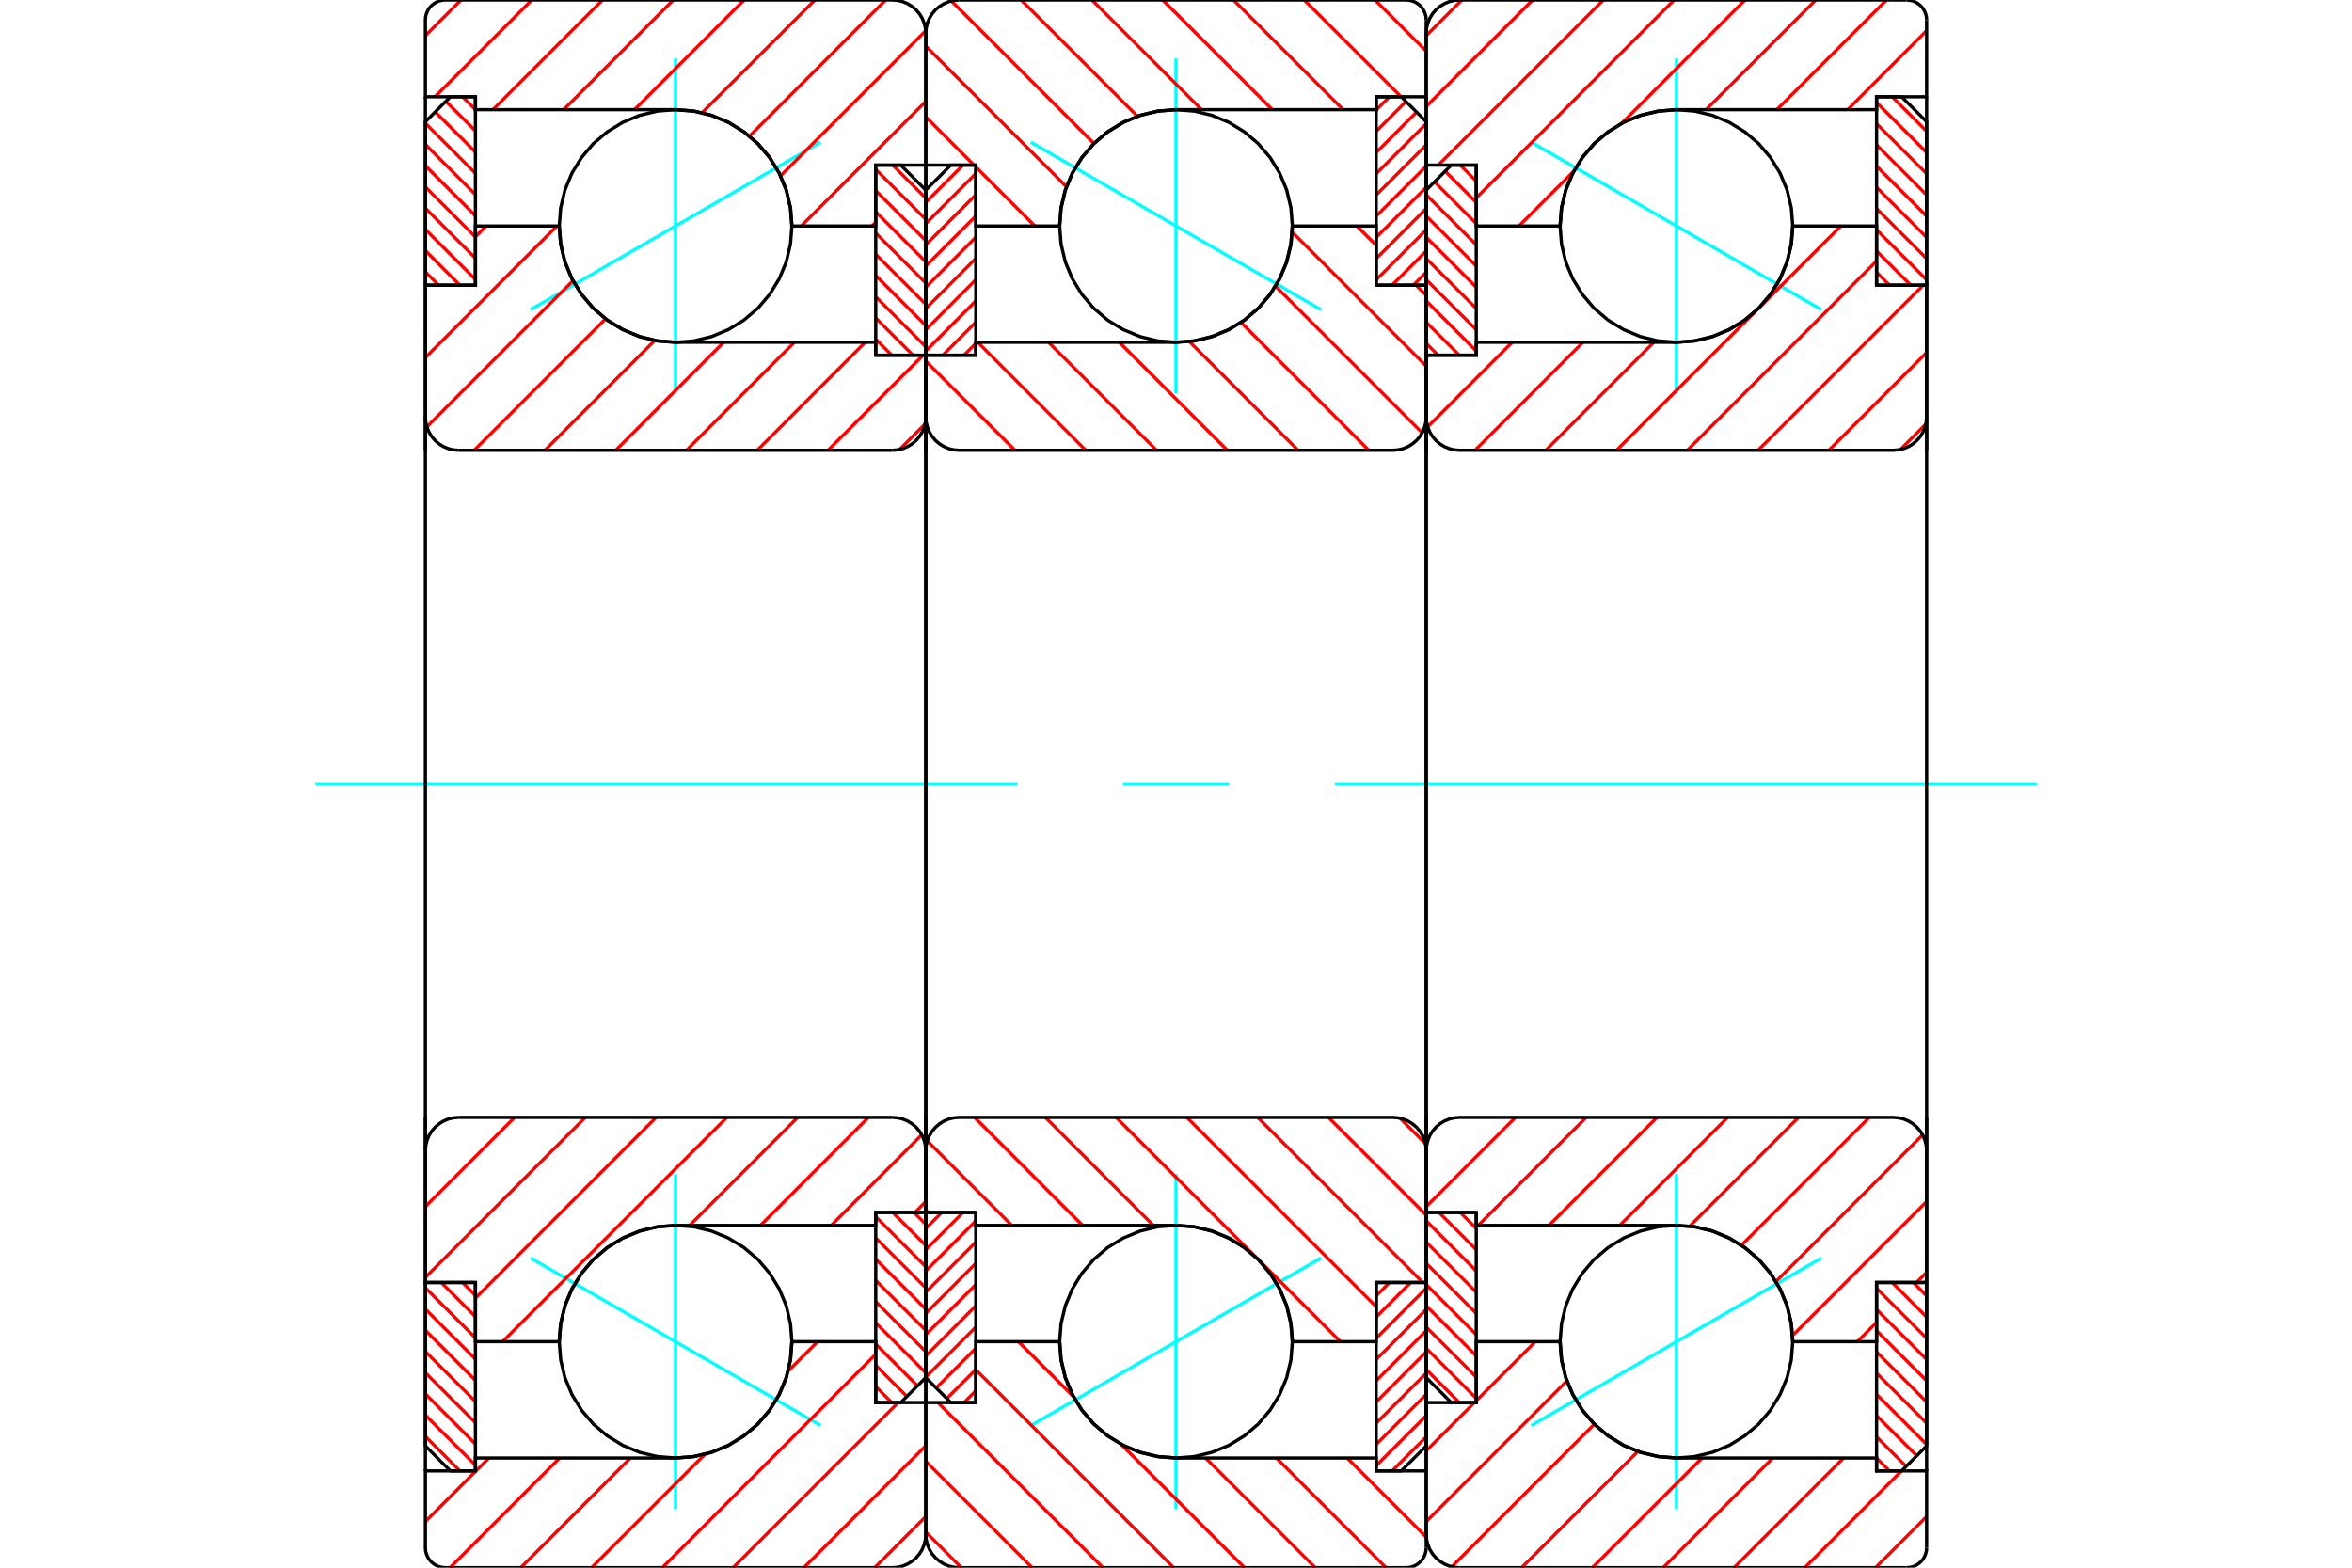 <?xml version="1.0" standalone="no"?>
<!DOCTYPE svg PUBLIC "-//W3C//DTD SVG 1.1//EN"
	"http://www.w3.org/Graphics/SVG/1.1/DTD/svg11.dtd">
<svg xmlns="http://www.w3.org/2000/svg" height="100%" width="100%" viewBox="0 0 36000 24000">
	<rect x="-1800" y="-1200" width="39600" height="26400" style="fill:#FFF"/>
	<g style="fill:none; fill-rule:evenodd" transform="matrix(1 0 0 1 0 0)">
		<g style="fill:none; stroke:#000; stroke-width:50; shape-rendering:geometricPrecision">
		</g>
		<g style="fill:none; stroke:#0FF; stroke-width:50; shape-rendering:geometricPrecision">
			<line x1="23439" y1="2177" x2="27880" y2="4742"/>
			<line x1="25660" y1="6024" x2="25660" y2="895"/>
			<line x1="25660" y1="23105" x2="25660" y2="17976"/>
			<line x1="27880" y1="19258" x2="23439" y2="21823"/>
		</g>
		<g style="fill:none; stroke:#F00; stroke-width:50; shape-rendering:geometricPrecision">
			<line x1="29286" y1="19634" x2="29489" y2="19838"/>
			<line x1="28961" y1="19634" x2="29489" y2="20163"/>
			<line x1="28723" y1="19722" x2="29489" y2="20488"/>
			<line x1="28723" y1="20047" x2="29489" y2="20813"/>
			<line x1="28723" y1="20372" x2="29489" y2="21138"/>
			<line x1="28723" y1="20697" x2="29489" y2="21463"/>
			<line x1="28723" y1="21022" x2="29489" y2="21788"/>
			<line x1="28723" y1="21347" x2="29489" y2="22113"/>
			<line x1="28723" y1="21672" x2="29339" y2="22287"/>
			<line x1="28723" y1="21997" x2="29176" y2="22449"/>
			<line x1="28723" y1="22322" x2="28921" y2="22519"/>
		</g>
		<g style="fill:none; stroke:#000; stroke-width:50; shape-rendering:geometricPrecision">
			<polyline points="29489,19634 29489,22136 29106,22519 28723,22519 28723,19634 29489,19634"/>
		</g>
		<g style="fill:none; stroke:#0FF; stroke-width:50; shape-rendering:geometricPrecision">
			<line x1="4826" y1="12000" x2="15568" y2="12000"/>
			<line x1="17189" y1="12000" x2="18811" y2="12000"/>
			<line x1="20432" y1="12000" x2="31174" y2="12000"/>
		</g>
		<g style="fill:none; stroke:#F00; stroke-width:50; shape-rendering:geometricPrecision">
			<line x1="28961" y1="1481" x2="29489" y2="2010"/>
			<line x1="28723" y1="1569" x2="29489" y2="2335"/>
			<line x1="28723" y1="1894" x2="29489" y2="2660"/>
			<line x1="28723" y1="2219" x2="29489" y2="2985"/>
			<line x1="28723" y1="2544" x2="29489" y2="3309"/>
			<line x1="28723" y1="2868" x2="29489" y2="3634"/>
			<line x1="28723" y1="3193" x2="29489" y2="3959"/>
			<line x1="28723" y1="3518" x2="29489" y2="4284"/>
			<line x1="28723" y1="3843" x2="29246" y2="4366"/>
			<line x1="28723" y1="4168" x2="28921" y2="4366"/>
		</g>
		<g style="fill:none; stroke:#000; stroke-width:50; shape-rendering:geometricPrecision">
			<polyline points="28723,4366 28723,1481 29106,1481 29489,1864 29489,4366 28723,4366"/>
		</g>
		<g style="fill:none; stroke:#F00; stroke-width:50; shape-rendering:geometricPrecision">
			<line x1="22011" y1="5438" x2="21830" y2="5257"/>
			<line x1="22336" y1="5438" x2="21830" y2="4932"/>
			<line x1="22596" y1="5373" x2="21830" y2="4607"/>
			<line x1="22596" y1="5048" x2="21830" y2="4282"/>
			<line x1="22596" y1="4723" x2="21830" y2="3957"/>
			<line x1="22596" y1="4398" x2="21830" y2="3632"/>
			<line x1="22596" y1="4073" x2="21830" y2="3307"/>
			<line x1="22596" y1="3748" x2="21830" y2="2982"/>
			<line x1="22596" y1="3423" x2="21957" y2="2784"/>
			<line x1="22596" y1="3098" x2="22119" y2="2621"/>
			<line x1="22596" y1="2773" x2="22350" y2="2528"/>
		</g>
		<g style="fill:none; stroke:#000; stroke-width:50; shape-rendering:geometricPrecision">
			<polyline points="21830,5438 21830,2911 22213,2528 22596,2528 22596,5438 21830,5438"/>
		</g>
		<g style="fill:none; stroke:#F00; stroke-width:50; shape-rendering:geometricPrecision">
			<line x1="22336" y1="21472" x2="21830" y2="20966"/>
			<line x1="22596" y1="21407" x2="21830" y2="20641"/>
			<line x1="22596" y1="21082" x2="21830" y2="20316"/>
			<line x1="22596" y1="20757" x2="21830" y2="19991"/>
			<line x1="22596" y1="20432" x2="21830" y2="19666"/>
			<line x1="22596" y1="20107" x2="21830" y2="19341"/>
			<line x1="22596" y1="19782" x2="21830" y2="19016"/>
			<line x1="22596" y1="19457" x2="21830" y2="18691"/>
			<line x1="22596" y1="19132" x2="22025" y2="18562"/>
			<line x1="22596" y1="18807" x2="22350" y2="18562"/>
		</g>
		<g style="fill:none; stroke:#000; stroke-width:50; shape-rendering:geometricPrecision">
			<polyline points="22596,18562 22596,21472 22213,21472 21830,21089 21830,18562 22596,18562"/>
			<polyline points="27440,3460 27418,3181 27353,2909 27246,2651 27100,2413 26919,2200 26706,2019 26468,1873 26210,1766 25938,1701 25660,1679 25381,1701 25109,1766 24851,1873 24613,2019 24400,2200 24219,2413 24073,2651 23966,2909 23901,3181 23879,3460 23901,3738 23966,4010 24073,4268 24219,4506 24400,4719 24613,4900 24851,5046 25109,5153 25381,5219 25660,5240 25938,5219 26210,5153 26468,5046 26706,4900 26919,4719 27100,4506 27246,4268 27353,4010 27418,3738 27440,3460"/>
			<polyline points="27440,20540 27418,20262 27353,19990 27246,19732 27100,19494 26919,19281 26706,19100 26468,18954 26210,18847 25938,18781 25660,18760 25381,18781 25109,18847 24851,18954 24613,19100 24400,19281 24219,19494 24073,19732 23966,19990 23901,20262 23879,20540 23901,20819 23966,21091 24073,21349 24219,21587 24400,21800 24613,21981 24851,22127 25109,22234 25381,22299 25660,22321 25938,22299 26210,22234 26468,22127 26706,21981 26919,21800 27100,21587 27246,21349 27353,21091 27418,20819 27440,20540"/>
		</g>
		<g style="fill:none; stroke:#F00; stroke-width:50; shape-rendering:geometricPrecision">
			<line x1="29489" y1="23217" x2="28706" y2="24000"/>
			<line x1="29104" y1="22519" x2="27623" y2="24000"/>
			<line x1="28218" y1="22321" x2="26540" y2="24000"/>
			<line x1="27135" y1="22321" x2="25456" y2="24000"/>
			<line x1="26052" y1="22321" x2="24373" y2="24000"/>
			<line x1="25070" y1="22220" x2="23290" y2="24000"/>
			<line x1="24404" y1="21802" x2="22221" y2="23986"/>
			<line x1="23984" y1="21140" x2="21830" y2="23294"/>
			<line x1="23500" y1="20540" x2="22596" y2="21444"/>
			<line x1="22568" y1="21472" x2="21830" y2="22210"/>
			<line x1="29489" y1="469" x2="28280" y2="1679"/>
			<line x1="28875" y1="0" x2="27196" y2="1679"/>
			<line x1="27792" y1="0" x2="26113" y2="1679"/>
			<line x1="26709" y1="0" x2="24818" y2="1891"/>
			<line x1="24091" y1="2618" x2="23249" y2="3460"/>
			<line x1="25625" y1="0" x2="22596" y2="3030"/>
			<line x1="24542" y1="0" x2="22014" y2="2528"/>
			<line x1="23459" y1="0" x2="21830" y2="1629"/>
			<line x1="22376" y1="0" x2="21830" y2="546"/>
		</g>
		<g style="fill:none; stroke:#000; stroke-width:50; shape-rendering:geometricPrecision">
			<polyline points="21830,6894 21830,2528 21830,511"/>
			<polyline points="22340,0 22261,6 22183,25 22109,56 22040,98 21979,150 21927,210 21885,279 21855,353 21836,431 21830,511"/>
			<line x1="22340" y1="0" x2="29183" y2="0"/>
			<polyline points="29489,306 29486,258 29474,212 29456,167 29431,126 29400,90 29363,59 29322,33 29278,15 29231,4 29183,0"/>
			<polyline points="29489,306 29489,1481 28723,1481 28723,1679 25660,1679 25381,1701 25109,1766 24851,1873 24613,2019 24400,2200 24219,2413 24073,2651 23966,2909 23901,3181 23879,3460 22596,3460 22596,2528 21830,2528"/>
			<line x1="29489" y1="1481" x2="29489" y2="6894"/>
			<line x1="29489" y1="17106" x2="29489" y2="22519"/>
			<polyline points="21830,21472 22596,21472 22596,20540 23879,20540 23901,20819 23966,21091 24073,21349 24219,21587 24400,21800 24613,21981 24851,22127 25109,22234 25381,22299 25660,22321 28723,22321 28723,22519 29489,22519 29489,23694"/>
			<polyline points="29183,24000 29231,23996 29278,23985 29322,23967 29363,23941 29400,23910 29431,23874 29456,23833 29474,23788 29486,23742 29489,23694"/>
			<line x1="29183" y1="24000" x2="22340" y2="24000"/>
			<polyline points="21830,23489 21836,23569 21855,23647 21885,23721 21927,23790 21979,23850 22040,23902 22109,23944 22183,23975 22261,23994 22340,24000"/>
			<polyline points="21830,23489 21830,21472 21830,17106"/>
		</g>
		<g style="fill:none; stroke:#F00; stroke-width:50; shape-rendering:geometricPrecision">
			<line x1="29489" y1="19479" x2="29334" y2="19634"/>
			<line x1="28723" y1="20245" x2="28428" y2="20540"/>
			<line x1="29489" y1="18395" x2="27437" y2="20447"/>
			<line x1="29428" y1="17374" x2="27183" y2="19619"/>
			<line x1="28612" y1="17106" x2="26654" y2="19064"/>
			<line x1="27529" y1="17106" x2="25863" y2="18772"/>
			<line x1="26445" y1="17106" x2="24792" y2="18760"/>
			<line x1="25362" y1="17106" x2="23709" y2="18760"/>
			<line x1="24279" y1="17106" x2="22626" y2="18760"/>
			<line x1="23196" y1="17106" x2="21830" y2="18472"/>
			<line x1="29477" y1="6492" x2="29088" y2="6882"/>
			<line x1="29489" y1="5397" x2="27992" y2="6894"/>
			<line x1="29437" y1="4366" x2="26909" y2="6894"/>
			<line x1="28723" y1="3996" x2="25826" y2="6894"/>
			<line x1="28177" y1="3460" x2="26959" y2="4678"/>
			<line x1="26878" y1="4759" x2="24743" y2="6894"/>
			<line x1="25313" y1="5240" x2="23659" y2="6894"/>
			<line x1="24229" y1="5240" x2="22576" y2="6894"/>
			<line x1="23146" y1="5240" x2="21853" y2="6534"/>
			<line x1="21865" y1="5438" x2="21830" y2="5474"/>
		</g>
		<g style="fill:none; stroke:#000; stroke-width:50; shape-rendering:geometricPrecision">
			<line x1="21830" y1="12000" x2="21830" y2="5438"/>
			<polyline points="21830,6383 21836,6463 21855,6541 21885,6615 21927,6683 21979,6744 22040,6796 22109,6838 22183,6869 22261,6887 22340,6894 28979,6894 29059,6887 29137,6869 29211,6838 29279,6796 29340,6744 29392,6683 29434,6615 29464,6541 29483,6463 29489,6383 29489,4366 28723,4366 28723,3460 27440,3460"/>
			<polyline points="25660,5240 25938,5219 26210,5153 26468,5046 26706,4900 26919,4719 27100,4506 27246,4268 27353,4010 27418,3738 27440,3460"/>
			<polyline points="25660,5240 22596,5240 22596,5438 21830,5438"/>
			<line x1="29489" y1="12000" x2="29489" y2="6383"/>
			<line x1="29489" y1="17617" x2="29489" y2="12000"/>
			<polyline points="21830,18562 22596,18562 22596,18760 25660,18760"/>
			<polyline points="27440,20540 27418,20262 27353,19990 27246,19732 27100,19494 26919,19281 26706,19100 26468,18954 26210,18847 25938,18781 25660,18760"/>
			<polyline points="27440,20540 28723,20540 28723,19634 29489,19634 29489,17617 29483,17537 29464,17459 29434,17385 29392,17317 29340,17256 29279,17204 29211,17162 29137,17131 29059,17113 28979,17106 22340,17106 22261,17113 22183,17131 22109,17162 22040,17204 21979,17256 21927,17317 21885,17385 21855,17459 21836,17537 21830,17617"/>
			<line x1="21830" y1="18562" x2="21830" y2="12000"/>
		</g>
		<g style="fill:none; stroke:#0FF; stroke-width:50; shape-rendering:geometricPrecision">
			<line x1="15779" y1="2177" x2="20221" y2="4742"/>
			<line x1="18000" y1="6024" x2="18000" y2="895"/>
			<line x1="18000" y1="23105" x2="18000" y2="17976"/>
			<line x1="20221" y1="19258" x2="15779" y2="21823"/>
		</g>
		<g style="fill:none; stroke:#F00; stroke-width:50; shape-rendering:geometricPrecision">
			<line x1="21064" y1="19838" x2="21268" y2="19634"/>
			<line x1="21064" y1="20163" x2="21593" y2="19634"/>
			<line x1="21064" y1="20488" x2="21830" y2="19722"/>
			<line x1="21064" y1="20813" x2="21830" y2="20047"/>
			<line x1="21064" y1="21138" x2="21830" y2="20372"/>
			<line x1="21064" y1="21463" x2="21830" y2="20697"/>
			<line x1="21064" y1="21788" x2="21830" y2="21022"/>
			<line x1="21064" y1="22113" x2="21830" y2="21347"/>
			<line x1="21064" y1="22438" x2="21830" y2="21672"/>
			<line x1="21307" y1="22519" x2="21830" y2="21997"/>
		</g>
		<g style="fill:none; stroke:#000; stroke-width:50; shape-rendering:geometricPrecision">
			<polyline points="21830,19634 21830,22136 21447,22519 21064,22519 21064,19634 21830,19634"/>
		</g>
		<g style="fill:none; stroke:#F00; stroke-width:50; shape-rendering:geometricPrecision">
			<line x1="21064" y1="1685" x2="21268" y2="1481"/>
			<line x1="21064" y1="2010" x2="21520" y2="1554"/>
			<line x1="21064" y1="2335" x2="21682" y2="1716"/>
			<line x1="21064" y1="2660" x2="21830" y2="1894"/>
			<line x1="21064" y1="2985" x2="21830" y2="2219"/>
			<line x1="21064" y1="3309" x2="21830" y2="2544"/>
			<line x1="21064" y1="3634" x2="21830" y2="2868"/>
			<line x1="21064" y1="3959" x2="21830" y2="3193"/>
			<line x1="21064" y1="4284" x2="21830" y2="3518"/>
			<line x1="21307" y1="4366" x2="21830" y2="3843"/>
			<line x1="21632" y1="4366" x2="21830" y2="4168"/>
		</g>
		<g style="fill:none; stroke:#000; stroke-width:50; shape-rendering:geometricPrecision">
			<polyline points="21064,4366 21064,1481 21447,1481 21830,1864 21830,4366 21064,4366"/>
		</g>
		<g style="fill:none; stroke:#F00; stroke-width:50; shape-rendering:geometricPrecision">
			<line x1="14936" y1="5257" x2="14755" y2="5438"/>
			<line x1="14936" y1="4932" x2="14430" y2="5438"/>
			<line x1="14936" y1="4607" x2="14170" y2="5373"/>
			<line x1="14936" y1="4282" x2="14170" y2="5048"/>
			<line x1="14936" y1="3957" x2="14170" y2="4723"/>
			<line x1="14936" y1="3632" x2="14170" y2="4398"/>
			<line x1="14936" y1="3307" x2="14170" y2="4073"/>
			<line x1="14936" y1="2982" x2="14170" y2="3748"/>
			<line x1="14936" y1="2657" x2="14170" y2="3423"/>
			<line x1="14740" y1="2528" x2="14170" y2="3098"/>
		</g>
		<g style="fill:none; stroke:#000; stroke-width:50; shape-rendering:geometricPrecision">
			<polyline points="14170,5438 14170,2911 14553,2528 14936,2528 14936,5438 14170,5438"/>
		</g>
		<g style="fill:none; stroke:#F00; stroke-width:50; shape-rendering:geometricPrecision">
			<line x1="14936" y1="21291" x2="14755" y2="21472"/>
			<line x1="14936" y1="20966" x2="14491" y2="21411"/>
			<line x1="14936" y1="20641" x2="14329" y2="21248"/>
			<line x1="14936" y1="20316" x2="14170" y2="21082"/>
			<line x1="14936" y1="19991" x2="14170" y2="20757"/>
			<line x1="14936" y1="19666" x2="14170" y2="20432"/>
			<line x1="14936" y1="19341" x2="14170" y2="20107"/>
			<line x1="14936" y1="19016" x2="14170" y2="19782"/>
			<line x1="14936" y1="18691" x2="14170" y2="19457"/>
			<line x1="14740" y1="18562" x2="14170" y2="19132"/>
			<line x1="14415" y1="18562" x2="14170" y2="18807"/>
		</g>
		<g style="fill:none; stroke:#000; stroke-width:50; shape-rendering:geometricPrecision">
			<polyline points="14936,18562 14936,21472 14553,21472 14170,21089 14170,18562 14936,18562"/>
			<polyline points="19781,3460 19759,3181 19694,2909 19587,2651 19441,2413 19259,2200 19047,2019 18808,1873 18550,1766 18279,1701 18000,1679 17721,1701 17450,1766 17192,1873 16953,2019 16741,2200 16559,2413 16413,2651 16306,2909 16241,3181 16219,3460 16241,3738 16306,4010 16413,4268 16559,4506 16741,4719 16953,4900 17192,5046 17450,5153 17721,5219 18000,5240 18279,5219 18550,5153 18808,5046 19047,4900 19259,4719 19441,4506 19587,4268 19694,4010 19759,3738 19781,3460"/>
			<polyline points="19781,20540 19759,20262 19694,19990 19587,19732 19441,19494 19259,19281 19047,19100 18808,18954 18550,18847 18279,18781 18000,18760 17721,18781 17450,18847 17192,18954 16953,19100 16741,19281 16559,19494 16413,19732 16306,19990 16241,20262 16219,20540 16241,20819 16306,21091 16413,21349 16559,21587 16741,21800 16953,21981 17192,22127 17450,22234 17721,22299 18000,22321 18279,22299 18550,22234 18808,22127 19047,21981 19259,21800 19441,21587 19587,21349 19694,21091 19759,20819 19781,20540"/>
		</g>
		<g style="fill:none; stroke:#F00; stroke-width:50; shape-rendering:geometricPrecision">
			<line x1="21046" y1="0" x2="21830" y2="783"/>
			<line x1="19963" y1="0" x2="21444" y2="1481"/>
			<line x1="18880" y1="0" x2="20559" y2="1679"/>
			<line x1="17797" y1="0" x2="19475" y2="1679"/>
			<line x1="16714" y1="0" x2="18392" y2="1679"/>
			<line x1="15630" y1="0" x2="17410" y2="1780"/>
			<line x1="14561" y1="14" x2="16745" y2="2198"/>
			<line x1="14170" y1="706" x2="16324" y2="2860"/>
			<line x1="14170" y1="1790" x2="14908" y2="2528"/>
			<line x1="14936" y1="2556" x2="15840" y2="3460"/>
			<line x1="20620" y1="22321" x2="21830" y2="23531"/>
			<line x1="19537" y1="22321" x2="21215" y2="24000"/>
			<line x1="18453" y1="22321" x2="20132" y2="24000"/>
			<line x1="15589" y1="20540" x2="16431" y2="21382"/>
			<line x1="17158" y1="22109" x2="19049" y2="24000"/>
			<line x1="14936" y1="20970" x2="17966" y2="24000"/>
			<line x1="14355" y1="21472" x2="16883" y2="24000"/>
			<line x1="14170" y1="22371" x2="15799" y2="24000"/>
			<line x1="14170" y1="23454" x2="14716" y2="24000"/>
		</g>
		<g style="fill:none; stroke:#000; stroke-width:50; shape-rendering:geometricPrecision">
			<polyline points="14170,6894 14170,2528 14170,511"/>
			<polyline points="14681,0 14601,6 14523,25 14449,56 14381,98 14320,150 14268,210 14226,279 14195,353 14176,431 14170,511"/>
			<line x1="14681" y1="0" x2="21523" y2="0"/>
			<polyline points="21830,306 21826,258 21815,212 21796,167 21771,126 21740,90 21703,59 21662,33 21618,15 21571,4 21523,0"/>
			<polyline points="21830,306 21830,1481 21064,1481 21064,1679 18000,1679 17721,1701 17450,1766 17192,1873 16953,2019 16741,2200 16559,2413 16413,2651 16306,2909 16241,3181 16219,3460 14936,3460 14936,2528 14170,2528"/>
			<line x1="21830" y1="1481" x2="21830" y2="6894"/>
			<line x1="21830" y1="17106" x2="21830" y2="22519"/>
			<polyline points="14170,21472 14936,21472 14936,20540 16219,20540 16241,20819 16306,21091 16413,21349 16559,21587 16741,21800 16953,21981 17192,22127 17450,22234 17721,22299 18000,22321 21064,22321 21064,22519 21830,22519 21830,23694"/>
			<polyline points="21523,24000 21571,23996 21618,23985 21662,23967 21703,23941 21740,23910 21771,23874 21796,23833 21815,23788 21826,23742 21830,23694"/>
			<line x1="21523" y1="24000" x2="14681" y2="24000"/>
			<polyline points="14170,23489 14176,23569 14195,23647 14226,23721 14268,23790 14320,23850 14381,23902 14449,23944 14523,23975 14601,23994 14681,24000"/>
			<polyline points="14170,23489 14170,21472 14170,17106"/>
		</g>
		<g style="fill:none; stroke:#F00; stroke-width:50; shape-rendering:geometricPrecision">
			<line x1="20768" y1="3460" x2="21064" y2="3755"/>
			<line x1="21674" y1="4366" x2="21830" y2="4521"/>
			<line x1="19778" y1="3553" x2="21830" y2="5605"/>
			<line x1="19523" y1="4381" x2="21768" y2="6626"/>
			<line x1="18995" y1="4936" x2="20952" y2="6894"/>
			<line x1="18204" y1="5228" x2="19869" y2="6894"/>
			<line x1="17133" y1="5240" x2="18786" y2="6894"/>
			<line x1="16049" y1="5240" x2="17703" y2="6894"/>
			<line x1="14966" y1="5240" x2="16619" y2="6894"/>
			<line x1="14170" y1="5528" x2="15536" y2="6894"/>
			<line x1="21428" y1="17118" x2="21818" y2="17508"/>
			<line x1="20333" y1="17106" x2="21830" y2="18603"/>
			<line x1="19250" y1="17106" x2="21777" y2="19634"/>
			<line x1="18166" y1="17106" x2="21064" y2="20004"/>
			<line x1="17083" y1="17106" x2="19218" y2="19241"/>
			<line x1="19299" y1="19322" x2="20517" y2="20540"/>
			<line x1="16000" y1="17106" x2="17653" y2="18760"/>
			<line x1="14917" y1="17106" x2="16570" y2="18760"/>
			<line x1="14193" y1="17466" x2="15487" y2="18760"/>
			<line x1="14170" y1="18526" x2="14206" y2="18562"/>
		</g>
		<g style="fill:none; stroke:#000; stroke-width:50; shape-rendering:geometricPrecision">
			<line x1="14170" y1="12000" x2="14170" y2="5438"/>
			<polyline points="14170,6383 14176,6463 14195,6541 14226,6615 14268,6683 14320,6744 14381,6796 14449,6838 14523,6869 14601,6887 14681,6894 21319,6894 21399,6887 21477,6869 21551,6838 21619,6796 21680,6744 21732,6683 21774,6615 21805,6541 21824,6463 21830,6383 21830,4366 21064,4366 21064,3460 19781,3460"/>
			<polyline points="18000,5240 18279,5219 18550,5153 18808,5046 19047,4900 19259,4719 19441,4506 19587,4268 19694,4010 19759,3738 19781,3460"/>
			<polyline points="18000,5240 14936,5240 14936,5438 14170,5438"/>
			<line x1="21830" y1="12000" x2="21830" y2="6383"/>
			<line x1="21830" y1="17617" x2="21830" y2="12000"/>
			<polyline points="14170,18562 14936,18562 14936,18760 18000,18760"/>
			<polyline points="19781,20540 19759,20262 19694,19990 19587,19732 19441,19494 19259,19281 19047,19100 18808,18954 18550,18847 18279,18781 18000,18760"/>
			<polyline points="19781,20540 21064,20540 21064,19634 21830,19634 21830,17617 21824,17537 21805,17459 21774,17385 21732,17317 21680,17256 21619,17204 21551,17162 21477,17131 21399,17113 21319,17106 14681,17106 14601,17113 14523,17131 14449,17162 14381,17204 14320,17256 14268,17317 14226,17385 14195,17459 14176,17537 14170,17617"/>
			<line x1="14170" y1="18562" x2="14170" y2="12000"/>
		</g>
		<g style="fill:none; stroke:#0FF; stroke-width:50; shape-rendering:geometricPrecision">
			<line x1="12561" y1="2177" x2="8120" y2="4742"/>
			<line x1="10340" y1="6024" x2="10340" y2="895"/>
			<line x1="10340" y1="23105" x2="10340" y2="17976"/>
			<line x1="8120" y1="19258" x2="12561" y2="21823"/>
		</g>
		<g style="fill:none; stroke:#F00; stroke-width:50; shape-rendering:geometricPrecision">
			<line x1="6714" y1="4366" x2="6511" y2="4162"/>
			<line x1="7039" y1="4366" x2="6511" y2="3837"/>
			<line x1="7277" y1="4278" x2="6511" y2="3512"/>
			<line x1="7277" y1="3953" x2="6511" y2="3187"/>
			<line x1="7277" y1="3628" x2="6511" y2="2862"/>
			<line x1="7277" y1="3303" x2="6511" y2="2537"/>
			<line x1="7277" y1="2978" x2="6511" y2="2212"/>
			<line x1="7277" y1="2653" x2="6511" y2="1887"/>
			<line x1="7277" y1="2328" x2="6661" y2="1713"/>
			<line x1="7277" y1="2003" x2="6824" y2="1551"/>
			<line x1="7277" y1="1678" x2="7079" y2="1481"/>
		</g>
		<g style="fill:none; stroke:#000; stroke-width:50; shape-rendering:geometricPrecision">
			<polyline points="6511,4366 6511,1864 6894,1481 7277,1481 7277,4366 6511,4366"/>
		</g>
		<g style="fill:none; stroke:#F00; stroke-width:50; shape-rendering:geometricPrecision">
			<line x1="7039" y1="22519" x2="6511" y2="21990"/>
			<line x1="7277" y1="22431" x2="6511" y2="21665"/>
			<line x1="7277" y1="22106" x2="6511" y2="21340"/>
			<line x1="7277" y1="21781" x2="6511" y2="21015"/>
			<line x1="7277" y1="21456" x2="6511" y2="20691"/>
			<line x1="7277" y1="21132" x2="6511" y2="20366"/>
			<line x1="7277" y1="20807" x2="6511" y2="20041"/>
			<line x1="7277" y1="20482" x2="6511" y2="19716"/>
			<line x1="7277" y1="20157" x2="6754" y2="19634"/>
			<line x1="7277" y1="19832" x2="7079" y2="19634"/>
		</g>
		<g style="fill:none; stroke:#000; stroke-width:50; shape-rendering:geometricPrecision">
			<polyline points="7277,19634 7277,22519 6894,22519 6511,22136 6511,19634 7277,19634"/>
		</g>
		<g style="fill:none; stroke:#F00; stroke-width:50; shape-rendering:geometricPrecision">
			<line x1="13989" y1="18562" x2="14170" y2="18743"/>
			<line x1="13664" y1="18562" x2="14170" y2="19068"/>
			<line x1="13404" y1="18627" x2="14170" y2="19393"/>
			<line x1="13404" y1="18952" x2="14170" y2="19718"/>
			<line x1="13404" y1="19277" x2="14170" y2="20043"/>
			<line x1="13404" y1="19602" x2="14170" y2="20368"/>
			<line x1="13404" y1="19927" x2="14170" y2="20693"/>
			<line x1="13404" y1="20252" x2="14170" y2="21018"/>
			<line x1="13404" y1="20577" x2="14043" y2="21216"/>
			<line x1="13404" y1="20902" x2="13881" y2="21379"/>
			<line x1="13404" y1="21227" x2="13650" y2="21472"/>
		</g>
		<g style="fill:none; stroke:#000; stroke-width:50; shape-rendering:geometricPrecision">
			<polyline points="14170,18562 14170,21089 13787,21472 13404,21472 13404,18562 14170,18562"/>
		</g>
		<g style="fill:none; stroke:#F00; stroke-width:50; shape-rendering:geometricPrecision">
			<line x1="13664" y1="2528" x2="14170" y2="3034"/>
			<line x1="13404" y1="2593" x2="14170" y2="3359"/>
			<line x1="13404" y1="2918" x2="14170" y2="3684"/>
			<line x1="13404" y1="3243" x2="14170" y2="4009"/>
			<line x1="13404" y1="3568" x2="14170" y2="4334"/>
			<line x1="13404" y1="3893" x2="14170" y2="4659"/>
			<line x1="13404" y1="4218" x2="14170" y2="4984"/>
			<line x1="13404" y1="4543" x2="14170" y2="5309"/>
			<line x1="13404" y1="4868" x2="13975" y2="5438"/>
			<line x1="13404" y1="5193" x2="13650" y2="5438"/>
		</g>
		<g style="fill:none; stroke:#000; stroke-width:50; shape-rendering:geometricPrecision">
			<polyline points="13404,5438 13404,2528 13787,2528 14170,2911 14170,5438 13404,5438"/>
			<polyline points="12121,3460 12099,3181 12034,2909 11927,2651 11781,2413 11600,2200 11387,2019 11149,1873 10891,1766 10619,1701 10340,1679 10062,1701 9790,1766 9532,1873 9294,2019 9081,2200 8900,2413 8754,2651 8647,2909 8582,3181 8560,3460 8582,3738 8647,4010 8754,4268 8900,4506 9081,4719 9294,4900 9532,5046 9790,5153 10062,5219 10340,5240 10619,5219 10891,5153 11149,5046 11387,4900 11600,4719 11781,4506 11927,4268 12034,4010 12099,3738 12121,3460"/>
			<polyline points="12121,20540 12099,20262 12034,19990 11927,19732 11781,19494 11600,19281 11387,19100 11149,18954 10891,18847 10619,18781 10340,18760 10062,18781 9790,18847 9532,18954 9294,19100 9081,19281 8900,19494 8754,19732 8647,19990 8582,20262 8560,20540 8582,20819 8647,21091 8754,21349 8900,21587 9081,21800 9294,21981 9532,22127 9790,22234 10062,22299 10340,22321 10619,22299 10891,22234 11149,22127 11387,21981 11600,21800 11781,21587 11927,21349 12034,21091 12099,20819 12121,20540"/>
		</g>
		<g style="fill:none; stroke:#F00; stroke-width:50; shape-rendering:geometricPrecision">
			<line x1="14170" y1="23217" x2="13387" y2="24000"/>
			<line x1="14170" y1="22133" x2="12304" y2="24000"/>
			<line x1="13748" y1="21472" x2="11220" y2="24000"/>
			<line x1="13404" y1="20733" x2="10137" y2="24000"/>
			<line x1="12514" y1="20540" x2="12063" y2="20991"/>
			<line x1="10791" y1="22263" x2="9054" y2="24000"/>
			<line x1="9649" y1="22321" x2="7971" y2="24000"/>
			<line x1="8566" y1="22321" x2="6888" y2="24000"/>
			<line x1="7483" y1="22321" x2="6511" y2="23294"/>
			<line x1="13404" y1="3401" x2="13346" y2="3460"/>
			<line x1="14170" y1="1552" x2="12263" y2="3460"/>
			<line x1="14168" y1="471" x2="11947" y2="2692"/>
			<line x1="13556" y1="0" x2="11472" y2="2084"/>
			<line x1="12473" y1="0" x2="10746" y2="1726"/>
			<line x1="11389" y1="0" x2="9711" y2="1679"/>
			<line x1="10306" y1="0" x2="8627" y2="1679"/>
			<line x1="9223" y1="0" x2="7544" y2="1679"/>
			<line x1="8140" y1="0" x2="6659" y2="1481"/>
			<line x1="7057" y1="0" x2="6511" y2="546"/>
		</g>
		<g style="fill:none; stroke:#000; stroke-width:50; shape-rendering:geometricPrecision">
			<polyline points="14170,6894 14170,2528 14170,511 14164,431 14145,353 14115,279 14073,210 14021,150 13960,98 13891,56 13817,25 13739,6 13660,0 6817,0 6769,4 6722,15 6678,33 6637,59 6600,90 6569,126 6544,167 6526,212 6514,258 6511,306 6511,1481 7277,1481 7277,1679 10340,1679"/>
			<polyline points="12121,3460 12099,3181 12034,2909 11927,2651 11781,2413 11600,2200 11387,2019 11149,1873 10891,1766 10619,1701 10340,1679"/>
			<polyline points="12121,3460 13404,3460 13404,2528 14170,2528"/>
			<line x1="6511" y1="1481" x2="6511" y2="6894"/>
			<line x1="6511" y1="17106" x2="6511" y2="22519"/>
			<polyline points="14170,21472 13404,21472 13404,20540 12121,20540"/>
			<polyline points="10340,22321 10619,22299 10891,22234 11149,22127 11387,21981 11600,21800 11781,21587 11927,21349 12034,21091 12099,20819 12121,20540"/>
			<polyline points="10340,22321 7277,22321 7277,22519 6511,22519 6511,23694 6514,23742 6526,23788 6544,23833 6569,23874 6600,23910 6637,23941 6678,23967 6722,23985 6769,23996 6817,24000 13660,24000 13739,23994 13817,23975 13891,23944 13960,23902 14021,23850 14073,23790 14115,23721 14145,23647 14164,23569 14170,23489 14170,21472 14170,17106"/>
		</g>
		<g style="fill:none; stroke:#F00; stroke-width:50; shape-rendering:geometricPrecision">
			<line x1="14170" y1="18395" x2="14004" y2="18562"/>
			<line x1="14108" y1="17374" x2="12723" y2="18760"/>
			<line x1="13293" y1="17106" x2="11640" y2="18760"/>
			<line x1="12210" y1="17106" x2="10556" y2="18760"/>
			<line x1="11126" y1="17106" x2="7692" y2="20540"/>
			<line x1="10043" y1="17106" x2="7277" y2="19873"/>
			<line x1="8960" y1="17106" x2="6511" y2="19556"/>
			<line x1="7877" y1="17106" x2="6511" y2="18472"/>
			<line x1="14158" y1="6492" x2="13768" y2="6882"/>
			<line x1="14129" y1="5438" x2="12673" y2="6894"/>
			<line x1="13243" y1="5240" x2="11590" y2="6894"/>
			<line x1="12160" y1="5240" x2="10507" y2="6894"/>
			<line x1="11077" y1="5240" x2="9424" y2="6894"/>
			<line x1="10023" y1="5211" x2="8340" y2="6894"/>
			<line x1="9269" y1="4881" x2="7257" y2="6894"/>
			<line x1="8770" y1="4298" x2="6534" y2="6534"/>
			<line x1="8525" y1="3460" x2="6511" y2="5474"/>
			<line x1="7441" y1="3460" x2="7277" y2="3624"/>
			<line x1="6535" y1="4366" x2="6511" y2="4390"/>
		</g>
		<g style="fill:none; stroke:#000; stroke-width:50; shape-rendering:geometricPrecision">
			<line x1="14170" y1="12000" x2="14170" y2="5438"/>
			<polyline points="13660,6894 13739,6887 13817,6869 13891,6838 13960,6796 14021,6744 14073,6683 14115,6615 14145,6541 14164,6463 14170,6383"/>
			<line x1="13660" y1="6894" x2="7021" y2="6894"/>
			<polyline points="6511,6383 6517,6463 6536,6541 6566,6615 6608,6683 6660,6744 6721,6796 6789,6838 6863,6869 6941,6887 7021,6894"/>
			<polyline points="6511,6383 6511,4366 7277,4366 7277,3460 8560,3460 8582,3738 8647,4010 8754,4268 8900,4506 9081,4719 9294,4900 9532,5046 9790,5153 10062,5219 10340,5240 13404,5240 13404,5438 14170,5438"/>
			<line x1="6511" y1="12000" x2="6511" y2="6383"/>
			<line x1="6511" y1="17617" x2="6511" y2="12000"/>
			<polyline points="14170,18562 13404,18562 13404,18760 10340,18760 10062,18781 9790,18847 9532,18954 9294,19100 9081,19281 8900,19494 8754,19732 8647,19990 8582,20262 8560,20540 7277,20540 7277,19634 6511,19634 6511,17617"/>
			<polyline points="7021,17106 6941,17113 6863,17131 6789,17162 6721,17204 6660,17256 6608,17317 6566,17385 6536,17459 6517,17537 6511,17617"/>
			<line x1="7021" y1="17106" x2="13660" y2="17106"/>
			<polyline points="14170,17617 14164,17537 14145,17459 14115,17385 14073,17317 14021,17256 13960,17204 13891,17162 13817,17131 13739,17113 13660,17106"/>
			<line x1="14170" y1="18562" x2="14170" y2="12000"/>
		</g>
	</g>
</svg>
